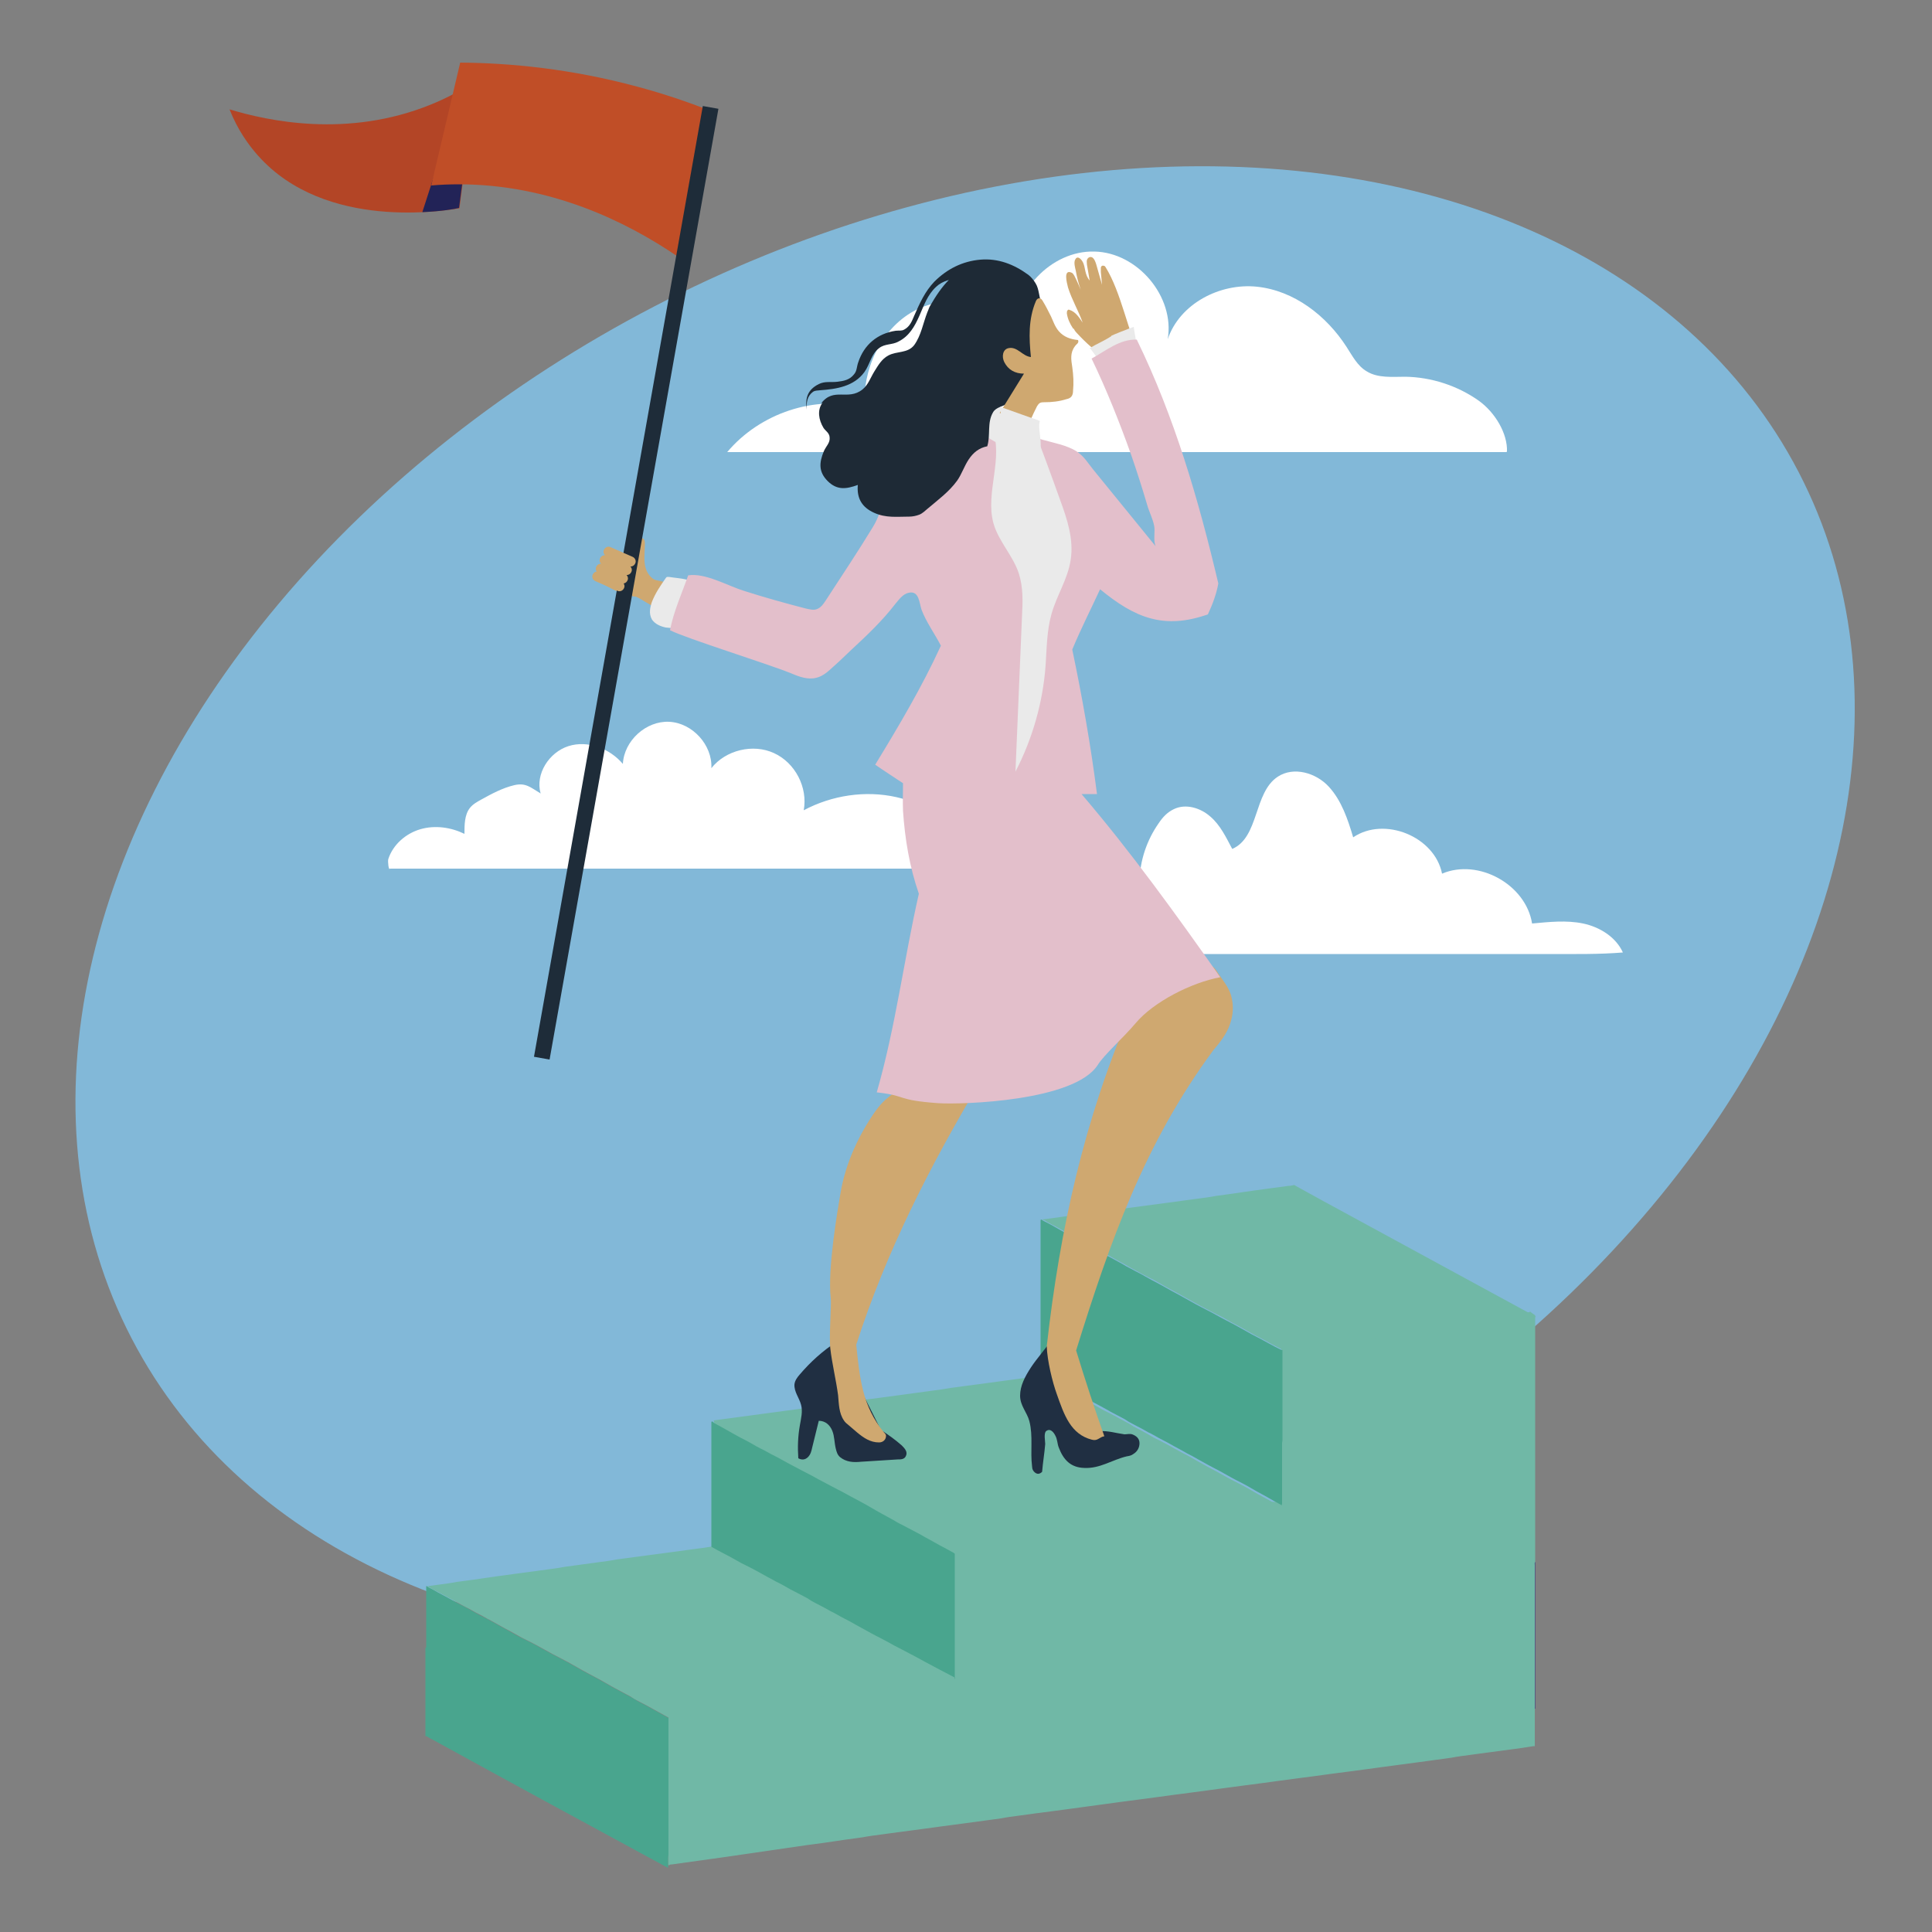 <?xml version="1.0" encoding="UTF-8"?>
<svg id="Layer_1" xmlns="http://www.w3.org/2000/svg" viewBox="0 0 50 50">
  <rect x="0" y="0" width="50" height="50" fill="#808080" stroke="none"/>
  <defs>
    <style>
      .cls-1 {
        fill: #e3bfcb;
      }

      .cls-2 {
        fill: #82b8d8;
      }

      .cls-3 {
        fill: #49a58e;
      }

      .cls-4 {
        fill: #eaeaea;
      }

      .cls-5 {
        fill: #70b8a6;
      }

      .cls-6 {
        fill: #222357;
      }

      .cls-7 {
        fill: #30347f;
      }

      .cls-8 {
        fill: #c04e27;
      }

      .cls-9 {
        fill: #202f42;
      }

      .cls-10 {
        fill: #fff;
      }

      .cls-11 {
        fill: #cfa870;
      }

      .cls-12 {
        fill: #b34526;
      }

      .cls-13 {
        fill: #1e2a36;
      }

      .cls-14 {
        fill: #1e2c39;
      }
    </style>
  </defs>
  <g id="DESIGNED_BY_FREEPIK">
    <g>
      <ellipse class="cls-2" cx="24.98" cy="23.42" rx="24.31" ry="17.46" transform="translate(-7.99 14.17) rotate(-27.47)"/>
      <path class="cls-10" d="M13.99,20.53c-.14-.5.22-1.06.72-1.22s1.07.06,1.41.46c.03-.6.6-1.12,1.2-1.09s1.12.6,1.09,1.2c.37-.47,1.08-.64,1.62-.39.55.25.88.89.77,1.48.73-.39,1.6-.52,2.4-.34.36.08.74.24.89.57.04.08.06.18.12.25.13.14.35.11.54.09,1.05-.14,2.15.22,2.91.95-1.06,0-2.13-.01-3.19-.01h-14.38c-.03.06-.06-.19-.04-.25.12-.37.45-.66.83-.77s.79-.05,1.14.12c0-.23,0-.49.14-.67.08-.1.19-.16.3-.22.27-.15.55-.3.85-.37.3-.07.42.06.69.22h0Z"/>
      <path class="cls-10" d="M39,11.69c.02-.47-.31-1.02-.73-1.32-.55-.39-1.23-.61-1.9-.62-.34,0-.71.04-1-.14-.24-.14-.37-.4-.52-.63-.52-.81-1.36-1.46-2.32-1.56-.96-.1-2,.44-2.31,1.36.19-1.1-.78-2.25-1.9-2.27-1.12-.03-2.13,1.05-2.06,2.17-.49-.86-1.74-1.11-2.61-.63s-1.33,1.52-1.28,2.51c-1.27-.36-2.71.14-3.55,1.14h20.16Z"/>
      <path class="cls-10" d="M27.8,23.68c-.15-.43.06-.96.47-1.17.41-.21.96-.07,1.22.3.01-.54.19-1.07.5-1.51.1-.15.22-.28.39-.36.31-.15.69-.03.94.19.26.22.41.54.57.84.7-.3.55-1.46,1.18-1.87.41-.27.99-.1,1.32.26s.49.84.63,1.31c.81-.55,2.11-.02,2.3.94.94-.4,2.17.28,2.33,1.29.44-.04.89-.09,1.32,0,.43.09.85.35,1.03.75-.61.05-1.23.04-1.85.04h-15.67c-.07-.07-.02-.25.05-.33.7-.88,2.2-1.04,3.27-.68h0Z"/>
      <g>
        <path class="cls-5" d="M39.73,34.04v6.39s-.01.05-.01.08v3.64s0,.05,0,.08c0,0,0,0,0,.01v.91s0,.03,0,.04c-.01,0-.02,0-.03,0-.11.02-.22.03-.33.05-.15.02-.3.04-.44.06-.15.02-.3.04-.46.06-.15.02-.29.04-.44.06-.15.02-.31.04-.46.07-.15.02-.3.04-.44.06-.15.02-.3.04-.44.06-.15.02-.3.04-.45.06-.15.02-.3.04-.45.06-.15.02-.3.04-.44.06-.15.02-.3.04-.45.06-.15.02-.3.04-.46.06-.15.02-.29.04-.44.06-.15.02-.3.04-.46.06-.15.02-.3.04-.45.06-.15.02-.29.04-.44.06-.15.02-.3.04-.46.06-.15.02-.3.04-.45.06-.15.02-.3.04-.44.06-.15.02-.3.04-.45.06-.15.02-.3.04-.46.06-.15.02-.29.04-.44.06-.15.02-.3.04-.45.06-.15.02-.3.04-.46.06-.15.02-.3.04-.44.06-.15.02-.3.04-.44.06-.15.02-.3.04-.44.06-.15.02-.3.04-.45.06-.15.02-.3.04-.46.06-.15.02-.29.04-.44.06-.15.02-.31.04-.46.07-.15.02-.3.04-.44.06-.15.02-.3.04-.44.06-.15.02-.3.04-.45.06-.15.02-.3.04-.45.06-.15.02-.3.04-.44.06-.15.02-.3.04-.46.06-.15.02-.29.04-.44.06-.15.02-.31.04-.46.07-.15.02-.29.04-.44.06-.18.03-.36.05-.54.08-.15.02-.3.04-.45.06-.18.03-.36.05-.55.08-.18.03-.36.05-.55.08-.18.03-.36.05-.55.08-.18.03-.36.05-.55.08-.22.03-.43.06-.65.09-.21.03-.43.06-.64.09-.03,0-.06,0-.08.02h-.03v-.22s0-.04,0-.06c.01-.03.01-.06.01-.1v-3.51s.09-.01.13-.02c.05,0,.1-.02.14-.02.06,0,.11-.02.17-.03.04,0,.09-.01.13-.02.05,0,.1-.01.15-.02.03,0,.07-.01.1-.02.05,0,.1-.02.14-.02s.1-.01.15-.02c.08-.01.16-.03.24-.04.09,0,.17-.03.25-.03.04,0,.08-.01.12-.02.05,0,.1-.02.15-.02.05,0,.09-.01.14-.02.06,0,.11-.02.16-.02.04,0,.09-.01.14-.02.05,0,.1-.02.14-.02.08-.01.16-.02.24-.03.04,0,.08-.01.12-.02.05,0,.1-.02.15-.02.05,0,.09-.01.14-.02.05,0,.11-.02.16-.02.04,0,.07-.01.11-.01.05,0,.09-.01.14-.02.05,0,.1-.02.14-.02s.1-.01.15-.02c.09-.01.17-.03.26-.04.08-.01.16-.02.24-.03.04,0,.07-.01.11-.02.05,0,.1-.02.14-.02.06,0,.11-.02.17-.03.05,0,.09-.01.14-.02.05,0,.1-.01.15-.02.05,0,.11-.02.16-.02.04,0,.09-.01.14-.02.05,0,.1-.02.14-.02.05,0,.09-.01.14-.02.09-.01.17-.03.26-.04.05,0,.1,0,.15-.02.08-.01.16-.03.24-.04.04,0,.07-.01.11-.01.05,0,.1-.01.15-.02.08-.01.17-.03.25-.04.08-.01.16-.02.24-.03.04,0,.07,0,.11-.01.06,0,.11-.02.17-.03.04,0,.07,0,.11-.03,0-.01.01-.02.01-.03,0-.02,0-.04,0-.06v-3.15s.09-.02.13-.02c0,0,0,0,.01,0,.05,0,.1-.02.14-.02.06,0,.11-.02.17-.03.04,0,.09-.01.13-.02.05,0,.09-.01.14-.02.08-.01.17-.03.25-.04.08-.01.16-.02.24-.03.04,0,.07-.01.11-.02.05,0,.1-.02.14-.02.06,0,.11-.02.17-.03.04,0,.09-.01.13-.02.05,0,.1-.01.15-.02.08-.01.16-.03.24-.04.08-.01.16-.02.24-.03.04,0,.08-.01.12-.02.04,0,.09-.02.14-.02.08-.01.17-.02.26-.03.08-.01.16-.03.24-.04.04,0,.07-.01.11-.01.05,0,.1,0,.15-.02.06-.01.12-.01.18-.02.04,0,.09-.01.13-.02s.09-.02.14-.02c.08-.01.16-.02.24-.03.04,0,.07-.01.11-.02.04,0,.09-.02.14-.02.09,0,.17-.03.26-.03.04,0,.07-.01.11-.02.05,0,.1-.02.14-.02s.1-.01.15-.02c.08-.01.16-.03.24-.04.09,0,.17-.03.26-.03.04,0,.08-.01.12-.02.05,0,.1-.02.14-.02.06,0,.11-.02.16-.02.05,0,.09-.01.14-.02.05,0,.1-.01.15-.02.05,0,.1-.02.14-.02.06,0,.11-.02.17-.03.04,0,.09-.01.13-.02.05,0,.09-.01.14-.02.08-.01.17-.03.25-.04.08-.01.16-.02.24-.03.04,0,.07-.01.11-.02.05,0,.1-.02.14-.02.06,0,.11-.02.17-.03.04,0,.09-.01.13-.02.05,0,.1-.01.15-.02.04,0,.07-.01.11-.02.05,0,.1-.02.14-.02.05,0,.09,0,.14-.02.02,0,.05,0,.07-.02,0-.01.01-.02.01-.03,0-.02,0-.04,0-.06v-1.43s0-.05,0-.08c.01-.03.01-.07.01-.1v-2.3s.06,0,.08,0c.08-.01.17-.03.25-.04.08-.01.16-.02.24-.03.04,0,.08-.01.12-.02.05,0,.1-.02.14-.02.06,0,.11-.02.16-.02.05,0,.09-.01.14-.02.05,0,.1-.01.15-.02.05,0,.1-.02.14-.02.06,0,.11-.02.17-.03.04,0,.09-.01.13-.02.05,0,.09-.01.14-.02.05,0,.11-.02.16-.02.05,0,.09,0,.14-.02.04,0,.07-.01.11-.02.05,0,.1-.02.14-.02.08-.01.16-.02.24-.03.03,0,.07,0,.1-.01.06-.01.12-.02.18-.03.04,0,.09-.01.13-.02s.09-.02.14-.02c.08-.01.16-.02.24-.03.04,0,.07-.01.11-.02.06-.01.12-.02.18-.02.01,0,.02,0,.03,0,.04,0,.09-.02.14-.02.08-.01.16-.02.24-.03.03,0,.07,0,.1-.01.05,0,.1-.02.14-.02.05,0,.1-.01.15-.02.04,0,.08-.01.12-.02.06,0,.11-.02.16-.02.05,0,.1-.02.14-.02.04,0,.09-.01.14-.02.05,0,.11-.02.16-.02.05,0,.09-.01.14-.02.05,0,.1-.01.15-.02.05,0,.1-.02.14-.02.08-.01.16-.02.24-.03.03,0,.07,0,.1-.01.05,0,.1-.02.14-.02.05,0,.1,0,.15-.02.03,0,.07-.01.1-.01.02,0,.03-.02.05-.02,0,0,0,0,.01,0h-.04Z"/>
        <path class="cls-5" d="M26.95,31.56s.02,0,.03,0c.15-.02.29-.04.44-.06.15-.02.3-.04.44-.06.15-.02.3-.04.45-.06.15-.02.3-.04.46-.06.15-.02.29-.04.44-.06.15-.02.3-.04.46-.06.15-.02.3-.04.45-.06.15-.02.29-.04.44-.06.15-.02.3-.04.45-.06.15-.02.31-.04.46-.07.15-.02.3-.04.44-.06.18-.03.36-.05.55-.08.15-.02.29-.04.44-.06.15-.02.3-.04.45-.06.03,0,.05,0,.08-.01.01,0,.03,0,.04-.01h.03s.03.02.05.03c.23.13.46.25.69.38,1.82.99,3.64,1.98,5.46,2.97.02,0,.03.02.05.03-.02,0-.03.02-.05.02-.03,0-.07,0-.1.01-.05,0-.1.01-.15.02-.05,0-.1.02-.14.02-.03,0-.07,0-.1.01-.08.01-.16.02-.24.03-.05,0-.1.02-.14.02-.05,0-.1.01-.15.02-.05,0-.09.01-.14.02-.05,0-.11.02-.16.02-.04,0-.09.01-.14.02-.05,0-.1.02-.14.02-.06,0-.11.02-.16.02-.04,0-.08.01-.12.02-.05,0-.1,0-.15.02-.05,0-.1.02-.14.02-.03,0-.07,0-.1.01-.08.01-.16.02-.24.03-.04,0-.09.02-.14.02-.01,0-.02,0-.03,0-.06,0-.12.01-.18.02-.04,0-.07.01-.11.02-.08.01-.16.02-.24.03-.04,0-.09.02-.14.02-.04,0-.09.01-.13.02-.06,0-.12.01-.18.03-.03,0-.07,0-.1.01-.08.01-.16.02-.24.03-.05,0-.1.02-.14.02-.04,0-.07,0-.11.02-.04.01-.09.01-.14.02-.05,0-.11.02-.16.02-.05,0-.09.01-.14.02-.04,0-.09.01-.13.02-.06,0-.11.02-.17.03-.05,0-.1.02-.14.02-.05,0-.1.01-.15.02-.05,0-.09.01-.14.02-.06,0-.11.02-.16.02-.05,0-.1.02-.14.02-.04,0-.08.01-.12.02-.08.01-.16.02-.24.03-.08.01-.17.03-.25.04-.03,0-.06,0-.08,0,0,0-.01,0-.02,0-.11-.06-.22-.11-.33-.17-.07-.04-.15-.08-.22-.12-.08-.04-.15-.08-.23-.12-.05-.03-.11-.06-.16-.09-.09-.05-.18-.1-.27-.15-.07-.04-.14-.07-.21-.11-.12-.07-.24-.14-.37-.2-.09-.05-.18-.09-.27-.14-.06-.03-.11-.06-.17-.09-.09-.05-.18-.1-.27-.15-.06-.03-.12-.07-.18-.1-.1-.06-.2-.11-.31-.17-.06-.03-.12-.07-.18-.1-.12-.07-.24-.14-.37-.2-.09-.05-.18-.09-.26-.14-.06-.03-.11-.06-.17-.09-.08-.04-.15-.09-.23-.13-.07-.04-.15-.08-.22-.12-.13-.07-.26-.15-.4-.22-.1-.05-.2-.11-.29-.16-.14-.07-.28-.15-.42-.22l-.03-.02c-.12-.07-.25-.14-.37-.21-.08-.04-.16-.08-.23-.12-.02-.01-.04-.03-.06-.04h.01Z"/>
        <path class="cls-3" d="M11.02,42.64s.01,0,.01-.01c0-.02,0-.04,0-.06v-.24c0-.41,0-.82,0-1.24,0-.01,0-.03,0-.04,0,0,.01,0,.02,0,.01.01.03.02.04.03.08.04.16.08.24.13.06.03.11.06.17.09.13.07.27.15.4.22.08.04.16.08.23.12.05.03.11.06.16.09.1.06.2.11.3.16.01,0,.03.01.04.02.09.05.18.1.27.15.06.03.12.07.18.1.13.07.26.15.4.22.08.04.16.08.24.12.06.03.11.06.17.09.13.07.25.14.38.21.08.04.17.09.25.13.06.03.11.06.17.09.12.07.25.14.37.21.09.05.17.09.26.14.06.03.11.06.17.09.12.07.25.14.37.21.09.05.17.09.26.14.06.03.11.06.17.09.08.04.15.08.22.13.08.04.15.08.23.12.06.03.12.07.18.1.13.07.25.14.38.21v3.51s0,.06-.01.1c0,.02,0,.04,0,.06v.21s-.03-.01-.04-.02c-2.01-1.09-4.02-2.18-6.02-3.28-.06-.03-.12-.06-.18-.1-.01,0-.03-.02-.04,0v-2.29h0Z"/>
        <path class="cls-7" d="M39.73,44.22s0,0-.01,0c0-.03,0-.05,0-.08v-3.64s-.01-.06.01-.08v3.79Z"/>
        <path class="cls-5" d="M18.47,36.76c.1-.01.19-.03.29-.04.15-.02.3-.04.46-.06.15-.02.3-.04.44-.06s.3-.04.44-.06c.15-.02.3-.04.46-.06.15-.02.3-.04.44-.06s.3-.04.44-.06c.15-.02.31-.04.46-.07.15-.02.29-.04.44-.06.15-.02.3-.04.46-.06.15-.02.3-.04.45-.06.15-.02.29-.04.44-.06.15-.02.3-.04.44-.06.16-.02.31-.04.47-.07.15-.02.29-.04.44-.06.15-.02.3-.04.46-.06.15-.02.29-.04.44-.06.15-.02.3-.04.45-.06.15-.02.3-.04.46-.06.03,0,.06-.01.09-.01.09.04.17.09.26.14.06.03.11.06.17.09.09.05.18.1.27.15.06.03.13.07.19.1.1.06.2.11.31.17.06.03.12.07.18.1.12.07.24.14.37.2.09.05.18.09.26.14.06.03.11.06.17.09.08.04.15.08.22.13.08.04.15.08.23.12.05.03.11.06.16.09.08.05.17.1.26.14.08.04.15.08.23.12.05.03.11.06.16.09.08.04.16.09.24.13.08.04.16.08.24.13.05.03.11.06.16.09.09.05.18.1.27.15.06.03.13.07.19.1.13.07.26.15.4.22.08.04.16.08.23.12.06.03.11.06.17.09.09.05.17.1.26.15.07.04.15.08.22.12.15.08.29.16.43.24-.02.02-.05.02-.07.02-.04.01-.09.01-.14.02-.05,0-.1.01-.14.02-.04,0-.07.01-.11.02-.05,0-.1.01-.15.02-.04,0-.09.01-.13.02-.06,0-.11.02-.17.03-.05,0-.1.02-.14.02-.04,0-.07.01-.11.02-.08.01-.16.02-.24.03-.08.01-.17.03-.25.04-.05,0-.09.01-.14.02-.04,0-.09.01-.13.02-.06,0-.11.02-.17.03-.05,0-.1.02-.14.02-.05,0-.1.01-.15.02-.05,0-.09.01-.14.02-.06,0-.11.02-.16.02-.05,0-.1.02-.14.02-.04,0-.08.02-.12.02-.09,0-.17.03-.26.03-.08,0-.16.03-.24.04-.05,0-.1.01-.15.02-.05,0-.1.02-.14.02-.04,0-.07.01-.11.02-.09,0-.17.03-.26.03-.05,0-.09.02-.14.02-.04,0-.07.01-.11.02-.08.01-.16.02-.24.03-.05,0-.09.02-.14.02-.04,0-.09.01-.13.02-.06.01-.12.01-.18.02-.05.01-.1.01-.15.02-.04,0-.07,0-.11.01-.08.01-.16.03-.24.04-.08.01-.17.02-.26.03-.05,0-.09.02-.14.02-.04,0-.08.01-.12.02-.08.01-.16.02-.24.03-.08.01-.16.03-.24.04-.05,0-.1.01-.15.02-.04,0-.09.01-.13.02-.06,0-.11.02-.17.03-.05,0-.1.02-.14.02-.04,0-.07.01-.11.02-.08.01-.16.02-.24.03-.08.01-.17.03-.25.04-.05,0-.09.01-.14.02-.04,0-.09.01-.13.02-.06,0-.11.02-.17.03-.05,0-.1.02-.14.02,0,0,0,0-.01,0-.04,0-.09.01-.13.02-.02-.01-.04-.03-.06-.04-.07-.04-.15-.08-.22-.12-.13-.07-.26-.15-.4-.22-.1-.05-.19-.11-.29-.16-.13-.07-.27-.14-.4-.21-.02-.01-.04-.02-.06-.03-.08-.04-.15-.09-.23-.13-.07-.04-.15-.08-.22-.12-.05-.03-.11-.06-.16-.09-.09-.05-.17-.1-.26-.15-.07-.04-.15-.08-.22-.12-.12-.07-.24-.14-.37-.2-.09-.05-.18-.09-.27-.14-.06-.03-.11-.06-.17-.09-.12-.07-.24-.14-.37-.2-.09-.05-.18-.09-.27-.14-.06-.03-.11-.06-.17-.09-.12-.07-.24-.14-.37-.2-.08-.04-.16-.08-.23-.12-.07-.03-.13-.07-.2-.11-.12-.07-.24-.14-.37-.2-.08-.04-.16-.08-.23-.12-.07-.03-.13-.07-.2-.11-.15-.08-.29-.16-.43-.24-.03-.02-.07-.03-.1-.07h.02Z"/>
        <path class="cls-5" d="M17.32,44.46c-.13-.07-.25-.14-.38-.21-.06-.03-.12-.07-.18-.1-.08-.04-.15-.08-.23-.12-.08-.04-.15-.08-.22-.13-.06-.03-.11-.06-.17-.09-.09-.05-.17-.09-.26-.14-.12-.07-.25-.14-.37-.21-.06-.03-.11-.06-.17-.09-.09-.05-.17-.09-.26-.14-.12-.07-.25-.14-.37-.21-.06-.03-.11-.06-.17-.09-.08-.04-.17-.09-.25-.13-.13-.07-.25-.14-.38-.21-.06-.03-.11-.06-.17-.09-.08-.04-.16-.08-.24-.12-.13-.07-.26-.15-.4-.22-.06-.03-.12-.07-.18-.1-.09-.05-.18-.1-.27-.15-.01,0-.03-.01-.04-.02-.1-.06-.2-.11-.3-.16-.05-.03-.11-.06-.16-.09-.08-.04-.16-.08-.23-.12-.13-.07-.27-.15-.4-.22-.06-.03-.11-.06-.17-.09-.08-.04-.16-.08-.24-.13-.02,0-.03-.02-.04-.03.1-.01.19-.03.29-.04.15-.02.31-.04.46-.07.15-.02.3-.04.45-.06.18-.03.36-.05.55-.08.15-.02.3-.04.44-.06.15-.02.3-.04.45-.06.15-.02.29-.04.44-.06.15-.02.31-.04.46-.07.15-.02.3-.04.44-.06.15-.02.29-.04.44-.06.15-.02.31-.04.46-.07.15-.02.3-.04.45-.06.15-.02.29-.04.44-.06.15-.02.3-.04.46-.06.15-.02.29-.04.44-.06.15-.02.3-.04.45-.06.08-.01.17-.03.26-.04.05.03.11.06.16.09.07.04.14.07.21.11.13.07.26.15.4.22.08.04.16.08.24.12.06.03.11.06.17.09.09.05.18.1.27.15.07.04.14.08.22.12.12.07.24.14.37.2.09.05.18.09.27.14.06.03.11.06.17.09.08.04.15.08.22.13.08.04.15.08.23.12.05.03.11.06.16.09.09.05.17.1.26.14.08.04.15.08.23.12.05.03.11.06.16.09.13.07.27.15.4.22.08.04.16.08.23.12.12.07.24.14.37.2.09.05.18.09.27.14.06.03.11.06.17.09.12.07.24.14.37.2.11.06.21.12.32.17.14.07.28.15.42.22-.03.02-.07.02-.11.03-.06.01-.11.02-.17.03-.04,0-.07,0-.11.01-.08.02-.16.02-.24.03-.08.01-.17.03-.25.04-.05,0-.1.01-.15.02-.04,0-.07,0-.11.01-.08.01-.16.03-.24.04-.05,0-.1.01-.15.02-.09.01-.17.03-.26.04-.04,0-.09.01-.14.02-.05,0-.1.02-.14.02-.04,0-.09.01-.14.02-.05,0-.11.02-.16.02-.05,0-.1.01-.15.02-.05,0-.09.01-.14.02-.06,0-.11.02-.17.03-.05,0-.1.02-.14.02-.04,0-.07.01-.11.02-.08.01-.16.02-.24.03-.09.01-.17.03-.26.04-.05,0-.1.01-.15.02-.05,0-.1.02-.14.02-.04,0-.09.01-.14.02-.04,0-.07,0-.11.01-.05,0-.11.02-.16.02-.05,0-.09.01-.14.02-.05,0-.1.02-.15.02-.04,0-.08.01-.12.02-.08.01-.16.02-.24.03-.05,0-.1.02-.14.02-.05,0-.09.01-.14.02-.06,0-.11.02-.16.02-.05,0-.09.01-.14.02-.05,0-.1.02-.15.02-.04,0-.08.02-.12.02-.09,0-.17.03-.25.03-.08,0-.16.03-.24.04-.05,0-.1.01-.15.02-.05,0-.1.02-.14.02-.03,0-.07.01-.1.02-.05,0-.1.01-.15.02-.04,0-.09.01-.13.02-.06,0-.11.02-.17.03-.05,0-.1.02-.14.02-.04,0-.09.01-.13.02h.01Z"/>
        <path class="cls-3" d="M33.18,38.96c-.15-.08-.29-.16-.43-.24-.07-.04-.15-.08-.22-.12-.09-.05-.17-.1-.26-.15-.06-.03-.11-.06-.17-.09-.08-.04-.16-.08-.23-.12-.13-.07-.26-.15-.4-.22-.06-.03-.13-.07-.19-.1-.09-.05-.18-.1-.27-.15-.05-.03-.11-.06-.16-.09-.08-.04-.16-.08-.24-.13-.08-.04-.16-.09-.24-.13-.05-.03-.11-.06-.16-.09-.08-.04-.15-.08-.23-.12-.09-.05-.17-.1-.26-.14-.05-.03-.11-.06-.16-.09-.08-.04-.15-.08-.23-.12-.08-.04-.15-.08-.22-.13-.06-.03-.11-.06-.17-.09-.09-.05-.18-.09-.26-.14-.12-.07-.24-.13-.37-.2-.06-.03-.12-.07-.18-.1-.1-.06-.2-.11-.31-.17-.06-.03-.13-.07-.19-.1-.09-.05-.18-.1-.27-.15-.06-.03-.11-.06-.17-.09-.09-.05-.17-.09-.26-.14v-3.55c0-.13,0-.27,0-.4,0-.01,0-.02,0-.03,0,0,.01,0,.02-.01.02.02.04.03.06.04.08.04.16.08.23.12.12.07.25.14.37.21l.03.02c.14.07.28.15.42.22.1.05.2.11.29.16.13.07.26.15.4.22.07.04.15.08.22.12.08.04.15.09.23.13.06.03.11.06.17.09.09.05.18.09.26.14.12.07.24.13.37.2.06.03.12.07.18.1.1.06.2.11.31.17.06.03.12.07.18.1.09.05.18.1.27.15.06.03.11.06.17.09.09.05.18.09.27.14.12.07.24.13.37.2.07.04.14.07.21.11.09.05.18.1.27.15.05.03.11.06.16.09.08.04.15.08.23.12.07.04.15.08.22.12.11.06.22.12.33.17,0,0,.01,0,.02,0v2.3s0,.07-.01.1c0,.02,0,.05,0,.08v1.49s0,.02-.01.03h0Z"/>
        <path class="cls-3" d="M24.7,43.41c-.14-.07-.28-.15-.42-.22-.11-.06-.21-.11-.32-.17-.12-.07-.24-.13-.37-.2-.06-.03-.11-.06-.17-.09-.09-.05-.18-.09-.27-.14-.12-.07-.24-.13-.37-.2-.08-.04-.16-.08-.23-.12-.13-.07-.27-.15-.4-.22-.05-.03-.11-.06-.16-.09-.08-.04-.15-.08-.23-.12-.09-.05-.17-.1-.26-.14-.05-.03-.11-.06-.16-.09-.08-.04-.15-.08-.23-.12-.08-.04-.15-.08-.22-.13-.06-.03-.11-.06-.17-.09-.09-.05-.18-.09-.27-.14-.12-.07-.24-.14-.37-.2-.07-.04-.14-.08-.22-.12-.09-.05-.18-.1-.27-.15-.06-.03-.11-.06-.17-.09-.08-.04-.16-.08-.24-.12-.13-.07-.26-.15-.4-.22-.07-.04-.14-.07-.21-.11-.05-.03-.11-.06-.16-.09v-1.52c0-.55,0-1.1,0-1.65v-.06s.01-.02.03-.01c.03.03.06.05.1.07.15.08.29.16.43.24.07.04.13.07.2.11.08.04.16.08.23.12.12.07.24.14.37.2.07.04.13.07.2.11.08.04.16.08.23.12.12.07.24.13.37.2.06.03.11.06.17.09.09.05.18.09.27.14.12.07.24.13.37.2.06.03.11.06.17.09.09.05.18.09.27.14.12.07.24.13.37.2.07.04.15.08.22.12.09.05.17.1.26.15.05.03.11.06.16.09.07.04.15.08.22.12.08.04.15.09.23.13.02.01.04.02.06.03.13.07.27.14.4.21.1.05.19.11.29.16.13.07.26.15.4.22.07.04.15.08.22.12.02.01.04.02.06.04v3.22s0,.02-.01.03h0Z"/>
        <path class="cls-9" d="M27.21,34.68c-.16.24-.38.48-.53.71-.15.23-.28.47-.28.73,0,.26.18.43.24.66.1.39.02.78.07,1.17,0,.07.03.13.09.17s.12.02.17-.03c.02-.25.06-.47.08-.72,0-.07-.04-.27.02-.33.11-.09.2.03.24.11.06.11.05.21.09.31.12.32.31.52.66.53.41.02.72-.21,1.1-.3.06-.01.12-.02.17-.06.1-.06.16-.16.16-.28s-.08-.19-.19-.23c-.07-.02-.13,0-.2,0-.22-.03-.43-.1-.66-.08-.45-.77-.92-1.54-1.22-2.38h0Z"/>
        <path class="cls-11" d="M31.19,24.99c.07-.04.12-.02.18.02.06.03.1.09.13.14.13.2.29.38.36.61.07.26.06.49-.03.75s-.26.47-.43.67c-1.78,2.41-2.67,4.94-3.55,7.77.23.75.47,1.49.73,2.22-.13.02-.17.13-.32.09-.55-.14-.72-.64-.91-1.18-.11-.3-.25-.87-.26-1.24.34-3.04.97-5.87,2.18-8.68.65-.37,1.28-.79,1.93-1.17h0Z"/>
        <path class="cls-9" d="M21.66,34.72c-.37.24-.69.53-.97.86-.06.07-.12.15-.13.25-.01.19.12.34.17.52.05.18,0,.36-.03.54-.05.28-.06.56-.04.85.09.05.18.04.25-.03.07-.07.09-.16.11-.25.06-.23.11-.46.17-.69.17,0,.29.11.35.26s.05.3.09.46c.02.08.04.16.11.22.16.13.35.14.54.12.32-.02.63-.04.95-.06.08,0,.17,0,.21-.08.06-.11-.02-.2-.1-.28-.17-.15-.35-.28-.54-.4-.38-.76-.77-1.52-1.13-2.29h0Z"/>
        <path class="cls-11" d="M23.46,27.95c-.48.57-.53.32-1.04,1.17-.16.27-.53.92-.67,1.77-.07.41-.34,1.97-.25,2.71.02.18-.05,1.01-.01,1.31.04.36.15.82.2,1.2.02.22.02.46.15.65.03.05.08.09.13.13.07.06.14.12.21.18.17.14.34.26.57.26.1,0,.18-.07.18-.17,0-.05-.04-.07-.07-.11-.25-.31-.42-.66-.52-1.05-.1-.39-.14-.8-.18-1.2.77-2.4,1.92-4.65,3.21-6.81-.63-.04-1.29.03-1.92-.04h0Z"/>
        <path class="cls-11" d="M27.77,8.5c-.08-.12-.14-.25-.16-.39,0-.03,0-.06.02-.08.01-.02.03-.02.05-.01.16.05.25.2.34.33-.11-.31-.28-.59-.38-.91-.03-.12-.13-.49.1-.38.05.03.08.11.11.17.04.08.08.18.12.27-.06-.17-.1-.33-.13-.5-.02-.08-.05-.2-.02-.27.05-.12.14-.05.19.03s.06.17.08.26c.02.09.05.17.11.24-.02-.14-.05-.28-.07-.41,0-.05-.02-.11.02-.16.04-.05.1-.05.14-.01.04.04.06.1.08.16.05.18.1.36.15.53-.01-.11-.02-.22-.03-.33,0-.04,0-.08,0-.11s.03-.07.08-.05c.02,0,.01,0,.04.03.41.66.58,1.68.93,2.41.08.16.09.19.13.35-.31.18-.57-.03-.86-.12-.09-.03-.15-.05-.22-.12-.12-.13-.22-.33-.34-.44-.15-.13-.26-.24-.39-.38-.03-.03-.05-.06-.07-.1h0Z"/>
        <path class="cls-4" d="M28.76,8.7c-.18.12-.38.2-.56.31.12.12.2.29.31.4.08.07.14.09.24.12.32.1.59.31.91.12-.03-.13-.1-.24-.15-.36-.06-.16-.09-.35-.12-.52-.02-.1-.03-.21-.05-.31-.12.04-.55.21-.58.23h0Z"/>
        <path class="cls-11" d="M16.45,15.44c.08.03.16.08.24.13.12.07.24.14.35.21.02,0,.03.02.05.01.01,0,.02-.02.03-.03.05-.08.08-.15.11-.24.02-.08.08-.13.12-.21.06-.13-.05-.19-.16-.24-.09-.05-.2-.03-.29-.09-.3-.23-.21-.6-.21-.92,0-.05-.01-.11-.06-.13,0,0-.02,0-.03,0-.02,0-.03.03-.04.06-.02.12-.05.25-.12.35-.01.02-.03.04-.05.05-.02,0-.03,0-.05.01-.1,0-.17-.02-.25-.07-.08-.05-.16-.07-.25-.03-.09.04-.16.13-.21.22-.05.07-.09.15-.11.24-.01.05.03.2-.07.19-.02.08.28.23.35.27.15.08.3.14.46.18.05.01.1.03.15.04,0,0,.02,0,.02,0h0Z"/>
        <path class="cls-4" d="M17.32,14.93s-.03,0-.05,0-.03.02-.04.03c-.14.2-.27.39-.36.62-.05.15-.08.3,0,.45.08.12.22.18.36.21.14.02.29.01.43.02.08,0,.17.02.25-.03.05-.03.07-.06.09-.12.11-.27.3-.57.13-.86-.16-.29-.53-.27-.82-.32h0Z"/>
        <path class="cls-1" d="M23.35,11.97c.11-.39.35-.66.72-.8.37-.14.73-.14,1.12-.11.61.04,1.19.15,1.79.32.28.08.63.14.88.3.19.12.3.31.43.47.54.66,1.08,1.33,1.62,1.99-.07-.14-.01-.4-.04-.53-.04-.2-.13-.36-.18-.54-.13-.44-.27-.88-.42-1.31-.3-.84-.63-1.67-1.02-2.48.37-.2.73-.51,1.17-.49.98,2.01,1.6,4.15,2.11,6.31-.05.28-.15.54-.27.8-1.14.4-1.89.09-2.79-.65-.24.52-.5,1.03-.72,1.56.26,1.24.48,2.49.64,3.74-.13,0-.27,0-.4,0,1.29,1.51,2.45,3.12,3.59,4.74-.75.14-1.73.64-2.19,1.19-.32.38-.82.82-.98,1.08-.6.94-3.51,1.03-4.13.99-1.11-.08-.78-.19-1.59-.28.49-1.7.7-3.43,1.09-5.14-.24-.69-.36-1.41-.41-2.14-.01-.23,0-.49,0-.72-.24-.16-.49-.32-.72-.48.61-1,1.21-2.01,1.7-3.08-.16-.31-.38-.61-.5-.93-.06-.17-.06-.5-.33-.44-.15.03-.25.17-.35.29-.33.43-.73.81-1.13,1.18-.16.15-.31.3-.47.44-.13.12-.27.25-.44.29-.22.06-.46-.03-.67-.12-.59-.24-2.71-.9-3.12-1.11.09-.48.31-.96.47-1.42.44-.07,1.02.27,1.44.4.53.17,1.07.32,1.61.46.1.02.2.05.29.01.1-.04.16-.13.22-.22.41-.63.83-1.26,1.22-1.9.16-.26.22-.52.33-.8.09-.22.41-.66.41-.88h0Z"/>
        <path class="cls-4" d="M25.28,10.32c.54.19,1.07.38,1.61.57-.13.24.24.83-.15.91s-1.4-.64-1.79-.83c.09-.23.22-.43.33-.65Z"/>
        <path class="cls-13" d="M21.29,10.42c-.15.19-.1.45.02.65.05.08.15.13.16.24.02.15-.09.23-.15.37-.12.29-.14.53.1.77.24.24.48.21.78.1-.03.35.11.58.42.72s.59.1.91.1c.09,0,.18-.02.26-.05.08-.03.15-.1.21-.15.27-.23.56-.44.77-.73.12-.17.18-.37.3-.55.12-.18.27-.3.48-.34.09-.29-.01-.61.15-.88.08-.14.27-.15.4-.24.22-.16.38-.37.51-.62.14-.27.29-.53.36-.83.1-.47.01-.93-.08-1.38-.02-.1-.04-.19-.09-.27s-.11-.16-.19-.22c-.37-.27-.78-.43-1.24-.39s-.86.24-1.19.57c-.24.25-.38.56-.52.88-.06.14-.11.28-.26.36-.07.04-.15.02-.22.03-.47.07-.82.36-.97.82-.04.11-.03.22-.11.31-.11.14-.26.17-.43.19-.17.02-.32-.02-.48.06-.28.14-.36.35-.31.66-.01-.18,0-.34.16-.46.06-.04.12-.03.18-.04.43-.03.88-.1,1.15-.47.15-.21.17-.46.38-.62.15-.12.34-.08.5-.17.28-.14.42-.39.54-.66s.21-.55.44-.76c.17-.16.39-.19.61-.25-.1-.02-.19-.02-.27.06-.2.2-.35.43-.49.67-.04.06-.05.12-.08.18-.11.28-.16.6-.34.85-.17.22-.45.15-.67.27-.17.09-.26.25-.36.41-.1.16-.16.35-.31.47-.38.3-.74-.07-1.07.36h0Z"/>
        <path class="cls-11" d="M26.5,9.67c-.23,0-.41-.1-.51-.3-.07-.14-.04-.33.11-.36.23-.05.36.21.58.23-.05-.49-.07-.98.13-1.45.02-.04.04-.07.09-.07.04,0,.06.03.08.06.08.13.15.27.22.41.06.13.1.26.2.38.13.15.3.21.5.23.03.08-.04.1-.08.16-.13.17-.1.35-.07.54.03.21.04.41.02.62,0,.05-.01.1-.04.14-.03.04-.08.06-.13.07-.19.06-.38.08-.58.08-.04,0-.07,0-.11.02-.03.02-.05.05-.07.08-.06.12-.12.24-.17.36-.26-.06-.53-.12-.8-.18.21-.34.42-.68.63-1.02h0Z"/>
        <path class="cls-4" d="M26.9,10.89c-.34-.12-.67-.24-1.01-.36,0,.04.01.07.01.11,0,.27-.1.47-.23.7.21.1.9.56,1.09.48.33-.14.07-.67.15-.92h0Z"/>
        <path class="cls-4" d="M25.67,11.07c.32.77-.18,1.67.04,2.47.13.47.51.84.66,1.31.11.35.1.72.08,1.08-.06,1.35-.11,2.69-.17,4.04.44-.85.71-1.79.78-2.75.03-.44.03-.89.15-1.32.13-.48.43-.92.5-1.42.08-.52-.09-1.04-.27-1.53-.24-.67-.48-1.33-.74-1.99l-1.04.1h0Z"/>
        <g>
          <path class="cls-12" d="M12.32,2.09c-.34.22-.73.44-1.18.62-2.15.87-4.21.42-5.2.12.21.53.49.92.74,1.2,1.74,1.95,4.84,1.42,5.21,1.36,0,0,.43-3.29.43-3.29Z"/>
          <path class="cls-6" d="M10.93,5.49c.49-.02.84-.08.95-.11l.43-3.29c-.15.1-.31.2-.48.29-.22,1.06-.57,2.08-.9,3.11h0Z"/>
          <path class="cls-8" d="M18.37,2.86c-.57-.22-1.18-.43-1.85-.61-1.73-.47-3.31-.62-4.61-.63l-.75,3.18c.23-.02.47-.03.71-.03,2.36,0,4.32.95,5.67,1.87l.82-3.78h0Z"/>
          <rect class="cls-14" x="3.71" y="14.88" width="24.99" height=".41" transform="translate(-1.48 28.4) rotate(-79.93)"/>
        </g>
        <path class="cls-11" d="M16.27,14.65l-.57-.25c-.07-.03-.1-.11-.07-.17h0c.03-.07.11-.1.17-.07l.57.25c.07.03.1.11.07.17h0c-.03.07-.11.1-.17.07Z"/>
        <path class="cls-11" d="M16.17,14.87l-.57-.25c-.07-.03-.1-.11-.07-.17h0c.03-.07.11-.1.17-.07l.57.25c.07.03.1.11.07.17h0c-.03.07-.11.1-.17.07Z"/>
        <path class="cls-11" d="M16.07,15.09l-.57-.25c-.07-.03-.1-.11-.07-.17h0c.03-.07.11-.1.17-.07l.57.25c.07.03.1.11.07.17h0c-.03.07-.11.1-.17.07Z"/>
        <path class="cls-11" d="M15.98,15.29l-.57-.25c-.07-.03-.1-.11-.07-.17h0c.03-.07.11-.1.17-.07l.57.25c.07.03.1.11.07.17h0c-.03.07-.11.1-.17.07Z"/>
      </g>
    </g>
  </g>
</svg>